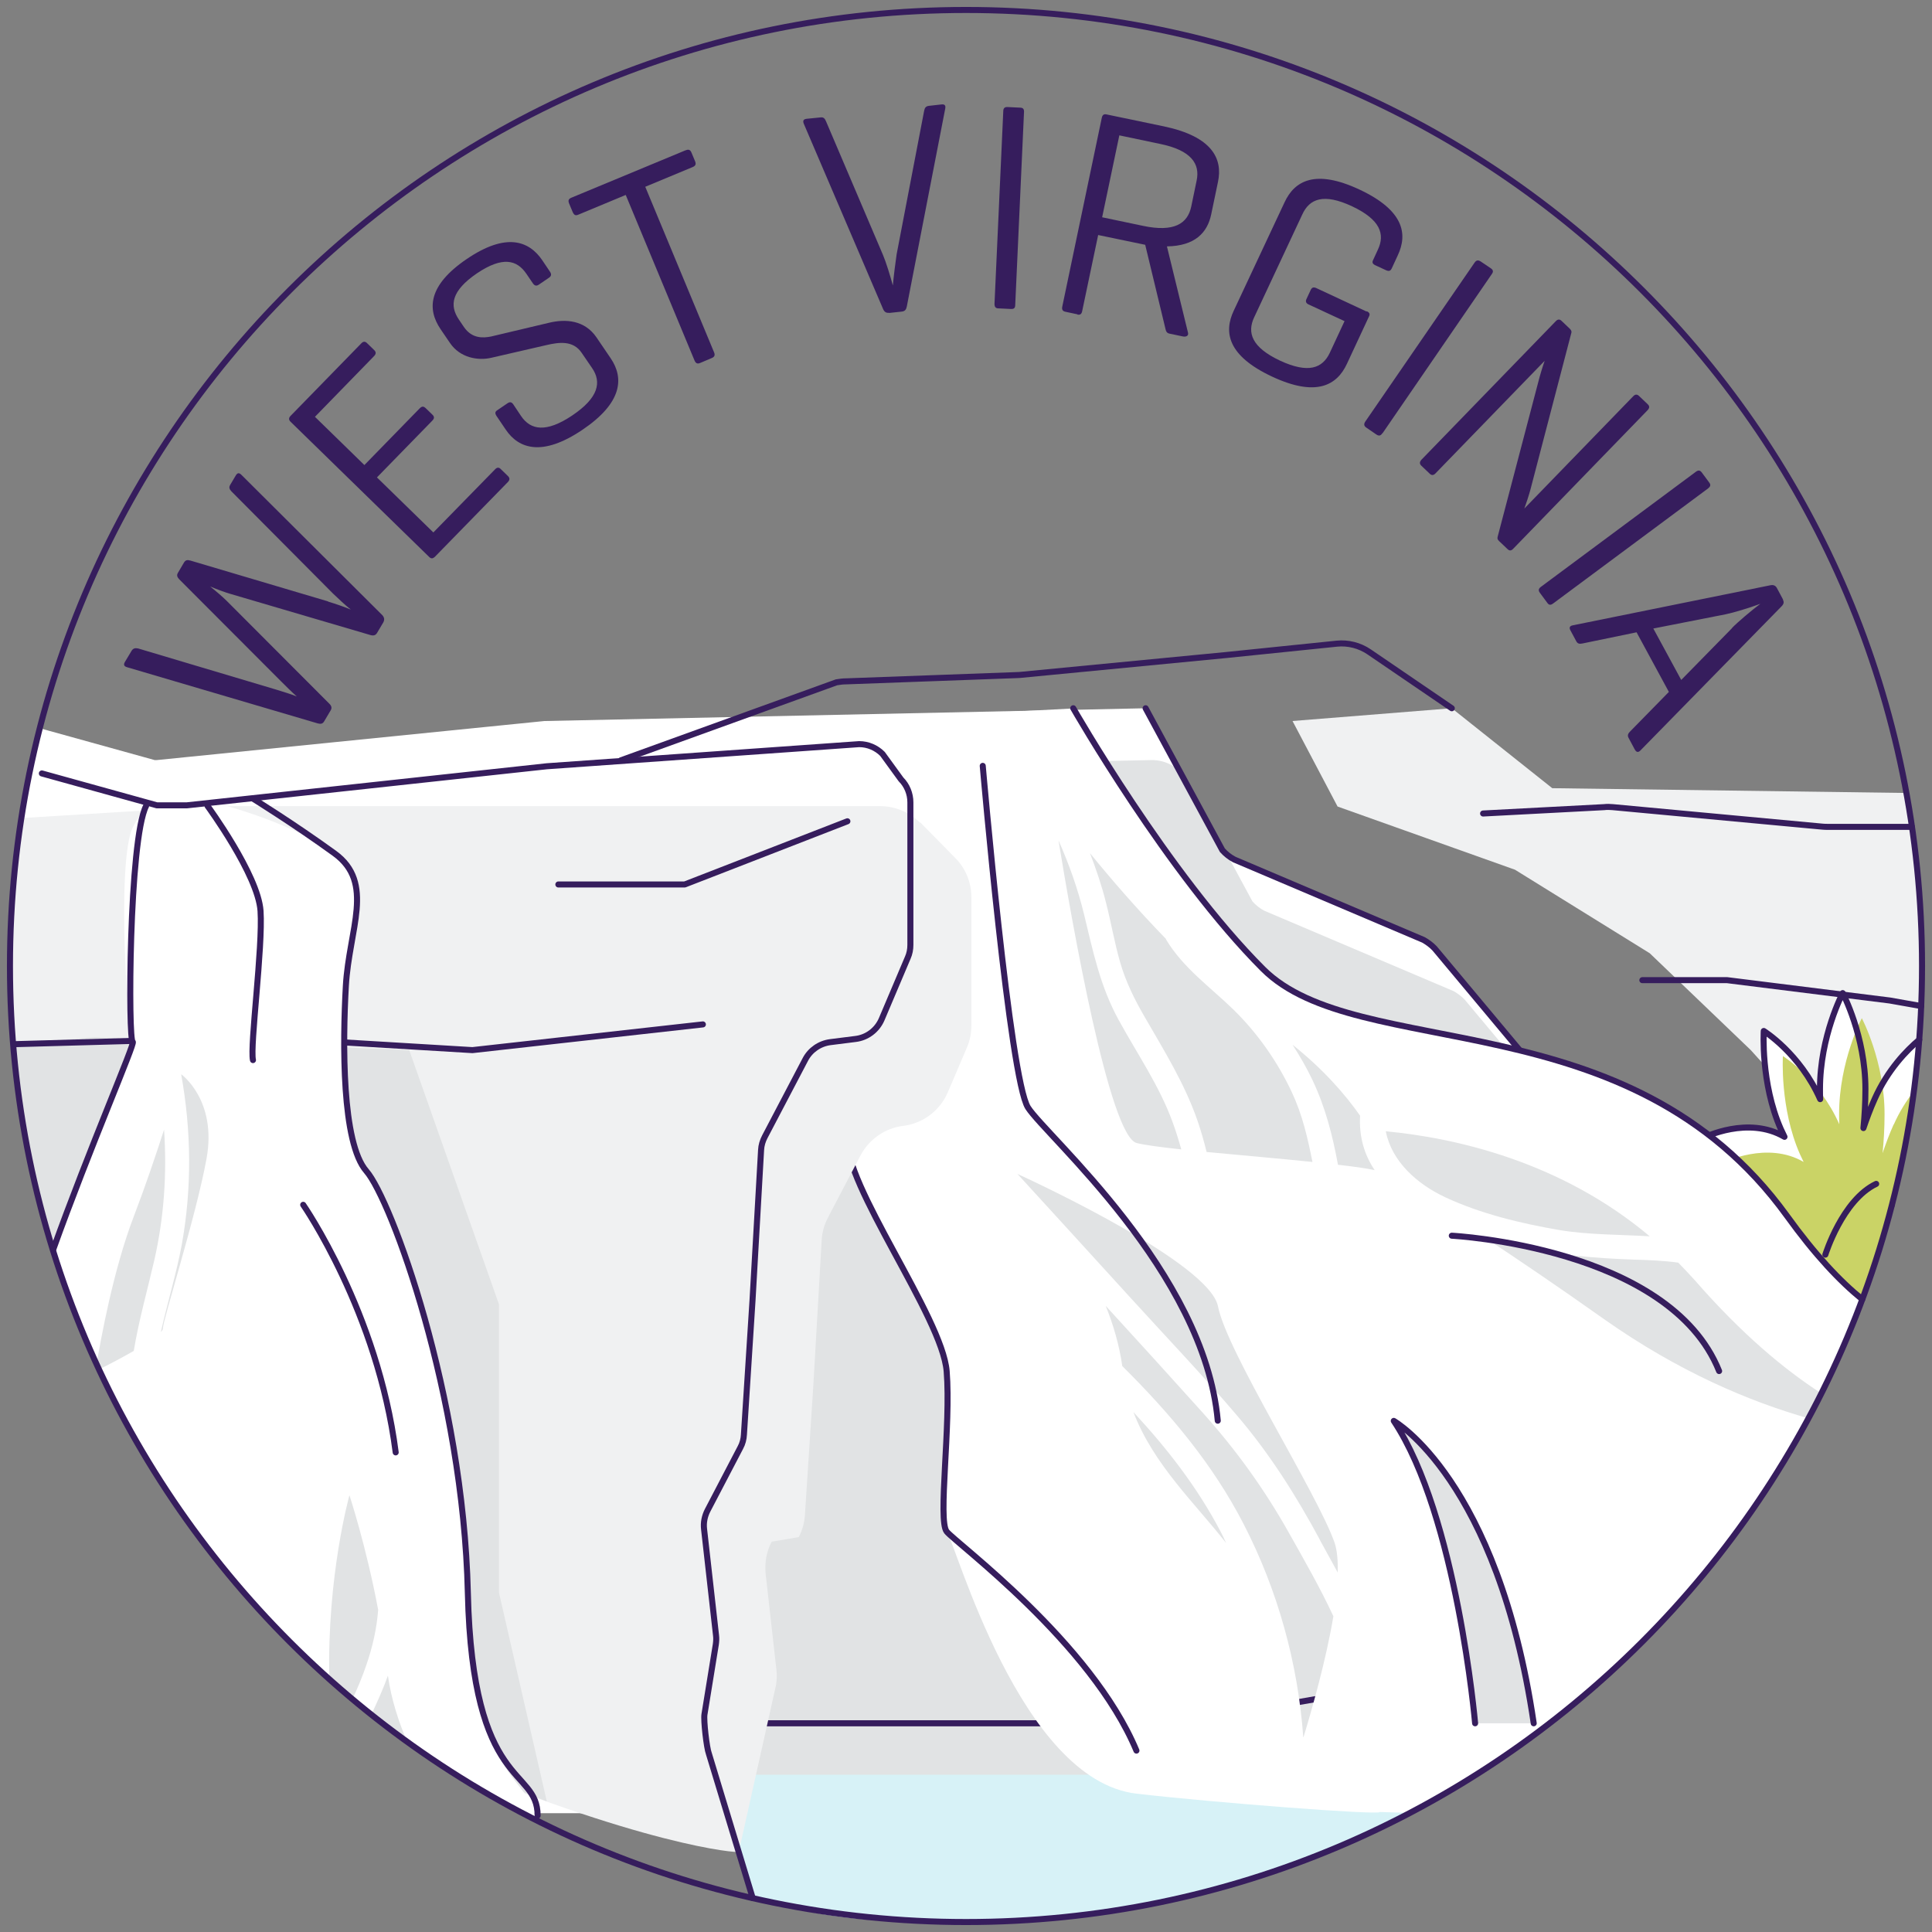 <svg width="320" height="320" viewBox="0 0 320 320" fill="none" xmlns="http://www.w3.org/2000/svg">
<rect x="0" y="0" width="320" height="320" fill="#808080" stroke="none"/>
<g clip-path="url(#clip0_5094_71987)">
<path d="M257.103 130.549L240.463 117.309L214.082 119.422L221.544 133.586L250.929 144.053L273.248 157.887L289.988 173.933L313.331 199.818C316.633 187.074 318.383 173.735 318.383 160C318.383 148.279 318.184 142.303 315.741 131.341L257.136 130.549H257.103Z" fill="#F0F1F2"/>
<path d="M304.185 216.261C303.921 216.162 303.69 216.03 303.459 215.898L271.795 197.309C271.201 196.979 270.673 196.55 270.211 196.054L237.656 157.094C237.128 156.533 236.5 156.071 235.807 155.675L204.474 142.369C203.714 141.973 203.054 141.444 202.493 140.817L189.781 117.309L90.301 119.422L77.59 155.279L92.546 285.431H194.404C194.833 285.431 195.229 285.365 195.658 285.299L236.17 278.267C236.665 278.168 237.194 278.135 237.689 278.168L264.301 279.158C283.318 262.518 298.308 241.42 307.619 217.449L304.218 216.261H304.185Z" fill="white"/>
<path d="M310.492 182.055C309.765 183.673 309.171 185.291 308.643 186.843C308.841 184.862 308.973 182.683 308.973 180.371C308.973 171.589 305.209 164.49 305.209 164.49C305.209 164.49 301.445 171.589 301.445 180.371C301.445 180.966 301.445 181.494 301.478 182.055C298.111 174.461 292.134 170.763 292.134 170.763C292.134 170.763 291.606 179.381 294.941 186.975C295.139 187.437 295.37 187.833 295.568 188.295C289.526 184.763 282.295 188.394 282.295 188.394C282.295 188.394 284.673 198.927 291.045 203.285C291.012 203.285 290.946 203.285 290.913 203.285C283.616 203.285 277.706 211.374 277.706 211.374C277.706 211.374 283.616 219.463 290.913 219.463C291.309 219.463 298.903 219.463 306.794 219.463C312.77 204.705 316.567 188.89 317.855 172.315C315.808 174.032 312.638 177.268 310.492 182.121V182.055Z" fill="white"/>
<path d="M289.36 199.687H313.298" stroke="#361D5D" stroke-linecap="round" stroke-linejoin="round"/>
<path d="M124.672 314.387C138.242 318.184 145.241 318.349 160.033 318.349C195.559 318.349 228.345 306.661 254.759 286.917L117.408 290.45L124.672 314.387Z" fill="#D7F2F7"/>
<path d="M313.661 186.215C312.934 187.833 312.34 189.451 311.812 191.003C312.01 189.022 312.142 186.843 312.142 184.532C312.142 175.749 308.378 168.65 308.378 168.65C308.378 168.65 304.614 175.749 304.614 184.532C304.614 185.126 304.614 185.654 304.647 186.215C301.279 178.621 295.303 174.924 295.303 174.924C295.303 174.924 294.775 183.541 298.11 191.135C298.308 191.597 298.539 191.993 298.737 192.456C292.695 188.923 285.464 192.555 285.464 192.555C285.464 192.555 287.842 203.087 294.214 207.445C294.181 207.445 294.115 207.445 294.082 207.445C286.785 207.445 280.875 215.534 280.875 215.534C280.875 215.534 286.785 223.624 294.082 223.624C294.412 223.624 299.166 223.624 305.043 223.624C310.92 210.219 314.981 195.823 316.962 180.768C315.774 182.319 314.618 184.102 313.661 186.281V186.215Z" fill="#CAD366"/>
<path d="M317.888 172.216C315.841 173.933 312.638 177.202 310.492 182.055C309.765 183.673 309.171 185.291 308.643 186.843C308.841 184.862 308.973 182.683 308.973 180.371C308.973 171.589 305.209 164.49 305.209 164.49C305.209 164.49 301.445 171.589 301.445 180.371C301.445 180.966 301.445 181.494 301.478 182.055C298.111 174.461 292.134 170.763 292.134 170.763C292.134 170.763 291.606 179.381 294.941 186.975C295.139 187.437 295.37 187.833 295.568 188.295C289.526 184.763 282.295 188.394 282.295 188.394C282.295 188.394 284.673 198.927 291.045 203.285C291.012 203.285 290.946 203.285 290.913 203.285C283.616 203.285 277.706 211.374 277.706 211.374C277.706 211.374 280.909 215.766 285.531 218.077" stroke="#361D5D" stroke-linecap="round" stroke-linejoin="round"/>
<path d="M302.336 207.808C302.336 207.808 305.142 198.762 310.755 196.087" stroke="#361D5D" stroke-linecap="round" stroke-linejoin="round"/>
<path d="M276.748 205.794C276.154 205.464 275.626 205.035 275.163 204.54L242.609 165.58C242.081 165.018 241.453 164.556 240.76 164.16L209.427 150.854C208.667 150.458 208.007 149.93 207.446 149.302L196.682 129.393C195.494 127.181 193.149 125.827 190.64 125.893L99.877 127.808C97.103 127.874 94.627 129.657 93.703 132.266L83.038 162.311C82.708 163.269 82.576 164.292 82.708 165.316L96.806 288.007C97.202 291.374 100.042 293.95 103.475 293.95H198.795C199.588 293.95 200.413 293.85 201.206 293.718L240.463 286.917C241.42 286.752 242.411 286.686 243.401 286.719L254.528 287.115C276.715 270.607 294.445 248.386 305.539 222.666L276.814 205.794H276.748Z" fill="#E1E3E4"/>
<path d="M307.553 217.449L304.153 216.261C303.889 216.162 303.657 216.03 303.426 215.898L271.763 197.309C271.169 196.979 270.64 196.55 270.178 196.054L237.624 157.094C237.095 156.533 236.468 156.071 235.775 155.675L204.442 142.369C203.682 141.973 203.022 141.444 202.461 140.817L189.749 117.309" stroke="#361D5D" stroke-linecap="round" stroke-linejoin="round"/>
<path d="M116.418 285.431H194.338C194.767 285.431 195.163 285.365 195.593 285.299L236.104 278.267C236.6 278.168 237.128 278.135 237.623 278.168L264.235 279.158" stroke="#361D5D" stroke-linecap="round" stroke-linejoin="round"/>
<path d="M299.53 234.916C289.889 232.175 278.102 227.256 265.654 218.473C258.093 213.124 251.358 208.535 245.415 204.639C247.33 205.233 249.212 205.762 250.929 206.191C257.466 207.842 263.937 208.403 270.64 208.634C273.05 208.7 275.526 208.799 277.97 209.129C278.861 210.054 279.753 210.978 280.644 211.969C288.469 220.949 295.568 226.859 301.676 230.788C304.218 225.737 306.496 220.553 308.477 215.237C304.779 212.266 300.685 207.908 295.964 201.403C269.781 165.217 224.911 176.244 209.195 160.528C193.479 144.812 177.763 117.342 177.763 117.342L137.351 119.455C137.351 119.455 141.115 180.669 140.355 188.362C139.596 196.055 156.071 218.143 156.798 227.124C157.557 236.104 155.312 251.787 156.798 253.669C158.283 255.551 168.915 294.808 188.23 297.086C201.04 298.572 228.609 300.685 228.543 300.124C230.26 300.19 231.944 300.223 233.628 300.256C261.56 285.564 284.573 262.782 299.53 234.982V234.916ZM193.116 155.543C193.116 155.543 193.116 155.543 193.116 155.576C195.956 160.33 200.446 163.467 204.342 167.264C208.337 171.193 211.573 175.815 213.95 180.867C215.733 184.664 216.591 188.494 217.384 192.456C211.903 191.894 205.398 191.333 199.852 190.805C199.422 189.055 198.927 187.305 198.333 185.588C196.187 179.414 192.819 174.032 189.583 168.419C187.933 165.58 186.48 162.641 185.555 159.472C184.598 156.17 184.037 152.802 183.178 149.468C182.485 146.694 181.56 143.987 180.537 141.313C183.838 145.374 188.23 150.491 193.149 155.543H193.116ZM179.546 151.416C181.032 157.557 182.221 163.368 185.291 168.948C188.362 174.561 191.994 179.777 194.206 185.819C194.767 187.338 195.229 188.857 195.658 190.376C192.258 190.013 189.55 189.649 188.263 189.319C183.772 188.131 177.598 153.133 175.32 139.199C177.07 143.128 178.523 147.223 179.546 151.416ZM187.734 233.892C193.281 239.868 198.3 246.306 202.163 253.669C202.493 254.296 202.79 254.924 203.087 255.584C198.036 249.08 191.069 242.641 187.734 233.892ZM215.865 287.743C214.973 275.46 211.639 263.409 205.993 252.448C200.842 242.443 193.743 234.057 185.885 226.265C185.39 222.765 184.4 219.431 183.145 216.294C188.494 222.138 193.843 228.015 199.125 233.892C204.672 240.066 209.394 246.604 213.455 253.834C215.964 258.292 218.638 262.947 220.85 267.701C219.629 275.031 217.252 283.285 215.898 287.743H215.865ZM218.572 254.957C214.676 247.726 210.318 240.826 205.002 234.585C199.29 227.85 193.149 221.445 187.206 214.907C180.966 208.073 174.759 201.238 168.519 194.437C172.349 196.187 200.314 209.294 201.734 216.36C203.219 223.954 218.176 247.297 221.048 255.518C221.478 256.773 221.61 258.49 221.577 260.471C220.553 258.622 219.563 256.773 218.572 254.99V254.957ZM221.61 192.918C220.718 188.065 219.53 183.409 217.384 178.886C216.426 176.872 215.304 174.924 214.082 173.042C219.067 177.004 222.765 181.197 225.275 184.796C225.077 188.329 226.001 191.3 227.685 193.809C226.331 193.512 224.218 193.215 221.577 192.918H221.61ZM229.501 187.371C241.024 188.461 258.49 192.357 273.248 204.771C268.263 204.474 263.178 204.54 258.358 203.748C251.985 202.658 245.217 201.04 239.373 198.3C234.717 196.121 230.524 192.39 229.534 187.404L229.501 187.371Z" fill="white"/>
<path d="M177.764 117.309C177.764 117.309 193.48 144.779 209.196 160.495C224.912 176.211 269.782 165.184 295.964 201.37C300.653 207.875 304.78 212.233 308.445 215.204" stroke="#361D5D" stroke-linecap="round" stroke-linejoin="round"/>
<path d="M162.773 126.851C162.773 126.851 167.264 178.721 170.268 183.442C173.273 188.164 199.455 210.615 201.7 235.312" stroke="#361D5D" stroke-linecap="round" stroke-linejoin="round"/>
<path d="M244.325 285.431C244.325 285.431 241.321 251.061 230.854 235.345C230.854 235.345 248.056 245.019 254.032 285.431" fill="#E1E3E4"/>
<path d="M244.325 285.431C244.325 285.431 241.321 251.061 230.854 235.345C230.854 235.345 248.056 245.019 254.032 285.431" stroke="#361D5D" stroke-linecap="round" stroke-linejoin="round"/>
<path d="M318.217 166.636L313 165.712L286.059 162.344H272.026" stroke="#361D5D" stroke-linecap="round" stroke-linejoin="round"/>
<path d="M316.666 136.954H302.766C302.469 136.954 302.171 136.954 301.874 136.921L267.107 133.686C266.645 133.653 266.183 133.62 265.721 133.686L245.646 134.742" stroke="#361D5D" stroke-linecap="round" stroke-linejoin="round"/>
<path d="M240.463 204.672C240.463 204.672 276.517 206.521 284.739 227.09" stroke="#361D5D" stroke-linecap="round" stroke-linejoin="round"/>
<path d="M139.332 129.162C139.332 129.162 141.082 180.635 140.356 188.361C139.629 196.087 156.072 218.143 156.798 227.123C157.524 236.104 155.312 251.787 156.798 253.669C158.284 255.551 180.735 272.026 188.23 289.955" stroke="#361D5D" stroke-linecap="round" stroke-linejoin="round"/>
<path d="M141.181 121.04C140.157 120.017 138.77 119.422 137.318 119.422H90.203L25.952 125.894C25.952 125.894 25.721 125.894 25.622 125.894L6.571 120.611C3.335 133.19 1.618 146.397 1.618 160C1.618 220.949 36.088 273.843 86.571 300.322H122.361L116.946 286.851C116.583 285.927 116.451 284.936 116.616 283.946L118.498 272.357C118.564 271.861 118.597 271.366 118.531 270.871L116.55 253.273C116.418 252.183 116.649 251.094 117.144 250.136L122.559 239.769C122.922 239.109 123.12 238.349 123.153 237.59L124.573 215.403L125.993 190.475C126.026 189.715 126.257 188.956 126.62 188.263L133.323 175.485C134.148 173.9 135.7 172.844 137.45 172.613L141.643 172.084C143.558 171.853 145.209 170.599 145.968 168.816L150.293 158.613C150.591 157.953 150.723 157.227 150.723 156.5V132.893C150.723 131.474 150.161 130.087 149.171 129.063L141.115 120.908L141.181 121.04Z" fill="white"/>
<path d="M152.374 136.261C150.624 134.511 148.247 133.521 145.77 133.521H36.22C36.022 133.521 35.824 133.521 35.659 133.521L3.567 135.502C2.312 143.492 1.685 151.68 1.685 160C1.685 214.115 28.858 261.857 70.261 290.417C106.414 305.803 122.328 306.958 122.361 306.727L128.536 279.092C128.668 278.267 128.701 277.408 128.602 276.583L126.819 260.702C126.621 258.853 126.951 257.004 127.809 255.353L132.3 254.594C132.894 253.438 133.257 252.183 133.323 250.896L134.71 229.534L136.096 205.431C136.162 204.111 136.526 202.823 137.153 201.634L142.535 191.366C143.954 188.692 146.596 186.843 149.6 186.48C152.869 186.083 155.709 183.937 156.996 180.9L160.166 173.471C160.661 172.315 160.892 171.094 160.892 169.839V148.609C160.892 146.166 159.935 143.822 158.218 142.105L152.407 136.195L152.374 136.261Z" fill="#F0F1F2"/>
<path d="M82.642 216.03L67.784 173.933L15.783 171.787L2.213 172.811C6.142 221.544 32.06 264.036 70.129 290.318L90.566 298.374L82.642 263.772V215.997V216.03Z" fill="#E1E3E4"/>
<path d="M140.355 136.03L113.413 146.496H92.481" stroke="#361D5D" stroke-linecap="round" stroke-linejoin="round"/>
<path d="M116.418 169.674L78.25 173.933L43.087 171.82L2.575 172.943" stroke="#361D5D" stroke-linecap="round" stroke-linejoin="round"/>
<path d="M77.524 263.838C76.765 231.019 64.813 198.663 60.719 193.974C56.625 189.253 55.7 172.613 57.318 163.302C58.969 153.991 62.172 146.232 55.436 141.346C48.701 136.492 37.64 133.52 37.64 133.52H28.098C28.098 133.52 24.862 131.341 22.023 136.987C19.183 142.6 21.231 172.646 22.023 172.613C22.518 172.613 14.792 190.376 8.783 207.148C10.797 213.587 13.241 219.827 16.014 225.869C16.641 222.105 18.754 210.318 22.188 201.403C24.037 196.583 25.787 191.399 27.174 187.107C27.669 194.338 27.174 201.634 25.556 208.733C24.4 213.752 22.98 218.737 22.155 223.756C19.91 225.043 17.533 226.265 16.443 226.793C25.589 246.405 38.597 263.838 54.545 278.102C54.148 260.933 57.879 247.66 57.879 247.66C57.879 247.66 60.686 256.178 62.634 266.645C62.403 269.748 61.709 272.786 60.686 275.757C60.026 277.705 59.233 279.587 58.375 281.436C59.398 282.295 60.455 283.12 61.511 283.979C62.502 281.866 63.459 279.752 64.252 277.54C64.813 281.502 66.034 285.2 67.421 288.436C74.157 293.289 81.255 297.615 88.717 301.412C88.156 294.115 78.251 295.766 77.524 263.838ZM34.206 191.927C32.423 201.667 27.009 218.473 26.976 220.058C26.976 220.223 26.843 220.421 26.645 220.619C27.735 215.766 29.221 210.945 30.112 206.125C31.796 196.781 31.697 187.305 30.013 177.961V177.928C30.013 177.928 35.989 182.187 34.206 191.927Z" fill="white"/>
<path d="M24.201 133.487C21.362 139.1 21.197 172.612 21.989 172.579C22.484 172.579 14.825 190.21 8.815 206.95" stroke="#361D5D" stroke-linecap="round" stroke-linejoin="round"/>
<path d="M34.371 133.487C34.371 133.487 42.757 144.911 43.154 150.887C43.55 156.863 41.371 173.339 41.899 175.584" stroke="#361D5D" stroke-linecap="round" stroke-linejoin="round"/>
<path d="M50.219 199.554C50.219 199.554 62.567 217.35 65.539 240.561" stroke="#361D5D" stroke-linecap="round" stroke-linejoin="round"/>
<path d="M89.047 300.718C89.047 292.629 78.25 296.657 77.491 263.838C76.731 231.019 64.779 198.663 60.685 193.974C56.591 189.286 56.756 172.712 57.285 163.302C57.813 153.892 62.138 146.232 55.403 141.345C48.667 136.459 41.932 132.299 41.932 132.299" stroke="#361D5D" stroke-linecap="round" stroke-linejoin="round"/>
<path d="M124.672 314.387L117.408 290.45C117.045 289.526 116.517 284.936 116.682 283.946L118.564 272.357C118.63 271.862 118.663 271.366 118.597 270.871L116.616 253.273C116.484 252.184 116.715 251.094 117.21 250.136L122.625 239.769C122.988 239.109 123.186 238.349 123.219 237.59L124.639 215.403L126.059 190.475C126.092 189.715 126.323 188.956 126.686 188.263L133.388 175.485C134.214 173.9 135.766 172.844 137.516 172.613L141.709 172.084C143.624 171.853 145.274 170.599 146.034 168.816L150.359 158.614C150.656 157.953 150.788 157.227 150.788 156.5V132.893C150.788 131.474 150.227 130.087 149.237 129.096L146.166 124.87C145.142 123.847 143.756 123.252 142.303 123.252L90.566 126.917L30.937 133.389C30.937 133.389 26.116 133.389 25.984 133.389L6.934 128.106" stroke="#361D5D" stroke-linecap="round" stroke-linejoin="round"/>
<path d="M240.462 117.309L226.76 107.965C225.208 106.909 223.293 106.414 221.411 106.612L203.087 108.494L168.882 111.795C168.617 111.795 168.353 111.828 168.122 111.828L140.19 112.852C139.629 112.852 139.1 112.918 138.539 113.017L102.848 125.927" stroke="#361D5D" stroke-linecap="round" stroke-linejoin="round"/>
<path d="M54.345 99.645C55.567 100.008 57.085 100.537 58.109 100.966C57.184 100.239 56.029 99.15 55.137 98.291L38.332 81.387C38.002 81.024 37.87 80.727 38.134 80.297L39.058 78.745C39.322 78.316 39.586 78.25 39.983 78.646L63.326 101.89C63.656 102.253 63.722 102.65 63.491 103.079L62.434 104.862C62.203 105.225 61.873 105.324 61.378 105.192L38.134 98.358C37.407 98.159 35.889 97.598 34.799 97.136C35.723 97.862 36.945 98.919 37.506 99.48L54.576 116.583C54.939 116.946 55.005 117.309 54.741 117.705L53.685 119.488C53.453 119.885 53.123 119.951 52.628 119.818L21.031 110.508C20.503 110.343 20.437 110.079 20.701 109.616L21.79 107.8C22.054 107.371 22.385 107.305 22.88 107.404L45.694 114.206C46.652 114.503 48.303 114.998 49.161 115.361C48.468 114.767 47.213 113.512 46.52 112.819L29.681 95.947C29.351 95.584 29.219 95.287 29.483 94.858L30.474 93.174C30.738 92.745 31.035 92.712 31.53 92.844L54.345 99.612V99.645Z" fill="#361D5D"/>
<path d="M71.975 92.249C71.678 92.579 71.348 92.546 71.018 92.183L48.17 69.897C47.807 69.566 47.774 69.236 48.137 68.873L59.825 56.888C60.156 56.525 60.486 56.492 60.849 56.888L61.938 57.944C62.335 58.308 62.302 58.638 61.938 59.001L52.165 69.038L60.354 77.028L69.499 67.651C69.895 67.255 70.16 67.255 70.556 67.651L71.579 68.642C71.975 69.005 71.975 69.302 71.579 69.698L62.434 79.075L71.777 88.188L81.98 77.755C82.31 77.391 82.64 77.358 82.97 77.722L84.093 78.811C84.489 79.174 84.456 79.504 84.093 79.868L71.942 92.315L71.975 92.249Z" fill="#361D5D"/>
<path d="M87.197 45.365C85.612 43.021 83.234 42.426 79.008 45.266C74.749 48.172 74.419 50.582 76.004 52.926L76.829 54.148C78.183 56.129 80.032 55.996 81.353 55.732L90.96 53.454C93.701 52.794 96.837 53.025 98.785 55.864L101.163 59.364C103.375 62.633 103.078 66.727 96.474 71.184C89.871 75.642 85.942 74.387 83.763 71.151L82.244 68.906C81.947 68.444 81.98 68.18 82.409 67.916L84.06 66.793C84.456 66.529 84.753 66.562 85.05 67.024L86.305 68.906C87.89 71.25 90.465 71.713 94.79 68.807C99.149 65.869 99.677 63.293 98.059 60.949L96.342 58.44C94.922 56.327 92.545 56.69 90.531 57.152L81.353 59.265C79.206 59.76 76.202 59.298 74.518 56.789L72.966 54.511C70.754 51.242 70.853 47.28 77.324 42.889C83.796 38.498 87.593 39.851 89.805 43.087L91.093 45.002C91.357 45.398 91.357 45.728 90.894 46.025L89.243 47.148C88.847 47.412 88.55 47.346 88.253 46.917L87.197 45.365Z" fill="#361D5D"/>
<path d="M113.578 24.895C114.04 24.696 114.337 24.795 114.535 25.291L115.129 26.71C115.328 27.206 115.195 27.47 114.733 27.668L106.875 30.937L118.266 58.341C118.464 58.803 118.365 59.1 117.903 59.298L115.955 60.123C115.493 60.322 115.228 60.157 115.03 59.694L103.64 32.29L95.781 35.559C95.319 35.757 95.088 35.625 94.857 35.13L94.263 33.71C94.065 33.215 94.164 32.951 94.626 32.752L113.545 24.895H113.578Z" fill="#361D5D"/>
<path d="M147.255 51.803C146.759 51.87 146.462 51.638 146.264 51.176L133.123 20.471C132.925 19.942 133.123 19.744 133.586 19.678L135.897 19.447C136.392 19.381 136.623 19.612 136.821 20.107L146.264 42.262C146.726 43.351 147.42 45.563 147.882 47.28C148.014 45.827 148.344 43.186 148.509 42.13L153.066 18.357C153.165 17.862 153.33 17.598 153.858 17.532L155.905 17.301C156.433 17.235 156.664 17.433 156.565 17.961L150.193 50.78C150.094 51.275 149.896 51.539 149.401 51.605L147.255 51.837V51.803Z" fill="#361D5D"/>
<path d="M168.154 50.483C168.154 50.978 167.989 51.209 167.428 51.176L165.381 51.077C164.886 51.077 164.721 50.813 164.721 50.318L166.173 18.424C166.173 17.928 166.405 17.697 166.9 17.73L168.947 17.829C169.475 17.829 169.64 18.093 169.607 18.589L168.154 50.483Z" fill="#361D5D"/>
<path d="M178.489 52.068L176.475 51.638C175.98 51.539 175.848 51.242 175.947 50.78L182.484 19.546C182.583 19.051 182.814 18.852 183.276 18.951L192.785 20.933C200.775 22.616 202.558 26.281 201.733 30.144L200.61 35.526C199.983 38.498 197.969 40.743 193.281 40.809L196.78 55.138C196.879 55.6 196.483 55.831 195.955 55.732L193.743 55.27C193.215 55.171 193.115 54.841 193.016 54.379L189.682 40.545L181.89 38.927L179.248 51.506C179.149 52.002 178.951 52.2 178.423 52.1L178.489 52.068ZM185.39 22.451L182.55 35.988L189.319 37.408C194.469 38.498 196.714 37.045 197.309 34.205L198.2 29.913C198.794 27.14 197.309 24.895 192.158 23.838L185.39 22.418V22.451Z" fill="#361D5D"/>
<path d="M226.363 51.54C226.859 51.771 226.958 52.035 226.726 52.464L223.095 60.256C221.444 63.822 218.01 65.803 210.68 62.369C203.35 58.935 202.657 55.039 204.341 51.474L212.76 33.512C214.411 29.947 217.845 27.965 225.175 31.399C232.504 34.833 233.198 38.729 231.514 42.295L230.523 44.441C230.325 44.87 230.061 44.969 229.599 44.771L227.816 43.946C227.321 43.715 227.222 43.45 227.453 43.021L228.212 41.37C229.434 38.795 228.641 36.385 223.953 34.173C219.232 31.96 216.887 32.918 215.699 35.526L207.742 52.53C206.52 55.105 207.313 57.516 212.001 59.728C216.689 61.907 219.034 61.015 220.255 58.44L222.698 53.19L216.722 50.417C216.293 50.219 216.194 49.889 216.425 49.459L217.086 48.04C217.284 47.611 217.548 47.511 218.01 47.71L226.363 51.606V51.54Z" fill="#361D5D"/>
<path d="M228.971 71.746C228.707 72.142 228.443 72.274 227.981 71.977L226.297 70.821C225.901 70.557 225.867 70.227 226.132 69.831L244.225 43.516C244.489 43.12 244.786 43.021 245.215 43.285L246.932 44.441C247.362 44.738 247.362 45.035 247.064 45.431L229.004 71.746H228.971Z" fill="#361D5D"/>
<path d="M250.664 90.862C250.333 91.225 250.036 91.292 249.673 90.928L248.319 89.641C248.022 89.377 247.989 89.178 248.055 88.914L254.791 63.26C255.055 62.204 255.484 60.784 255.847 59.76L237.787 78.382C237.457 78.745 237.127 78.778 236.796 78.448L235.443 77.16C235.08 76.83 235.113 76.5 235.443 76.137L257.663 53.223C257.993 52.86 258.323 52.827 258.654 53.157L260.007 54.445C260.238 54.676 260.338 54.907 260.272 55.105L253.47 81.155C253.239 82.014 252.711 83.632 252.48 84.226L270.507 65.637C270.837 65.274 271.2 65.274 271.53 65.637L272.884 66.925C273.28 67.288 273.214 67.585 272.884 67.949L250.664 90.862Z" fill="#361D5D"/>
<path d="M257.267 99.942C256.871 100.239 256.574 100.272 256.276 99.843L255.055 98.192C254.758 97.796 254.824 97.499 255.22 97.201L280.874 78.151C281.27 77.854 281.567 77.854 281.865 78.25L283.086 79.901C283.416 80.33 283.284 80.594 282.921 80.891L257.267 99.942Z" fill="#361D5D"/>
<path d="M295.303 99.315C295.534 99.744 295.435 100.074 295.072 100.437L271.696 124.308C271.332 124.672 271.035 124.606 270.771 124.143L269.748 122.228C269.516 121.799 269.649 121.502 270.012 121.139L276.417 114.602L271.068 104.729L262.121 106.578C261.625 106.677 261.295 106.644 261.064 106.182L260.107 104.399C259.876 103.97 259.975 103.673 260.503 103.574L293.223 96.938C293.718 96.838 294.081 96.971 294.312 97.4L295.336 99.315H295.303ZM286.883 104.003C287.808 103.046 290.185 101.032 291.572 100.008C289.723 100.701 287.081 101.494 285.761 101.758L273.842 104.102L278.464 112.621L286.883 104.036V104.003Z" fill="#361D5D"/>
<path d="M160 318.349C247.453 318.349 318.349 247.454 318.349 160C318.349 72.546 247.453 1.651 160 1.651C72.546 1.651 1.65 72.546 1.65 160C1.65 247.454 72.546 318.349 160 318.349Z" stroke="#361D5D" stroke-miterlimit="10"/>
</g>
<defs>
<clipPath id="clip0_5094_71987">
<rect width="320" height="320" fill="white"/>
</clipPath>
</defs>
</svg>
